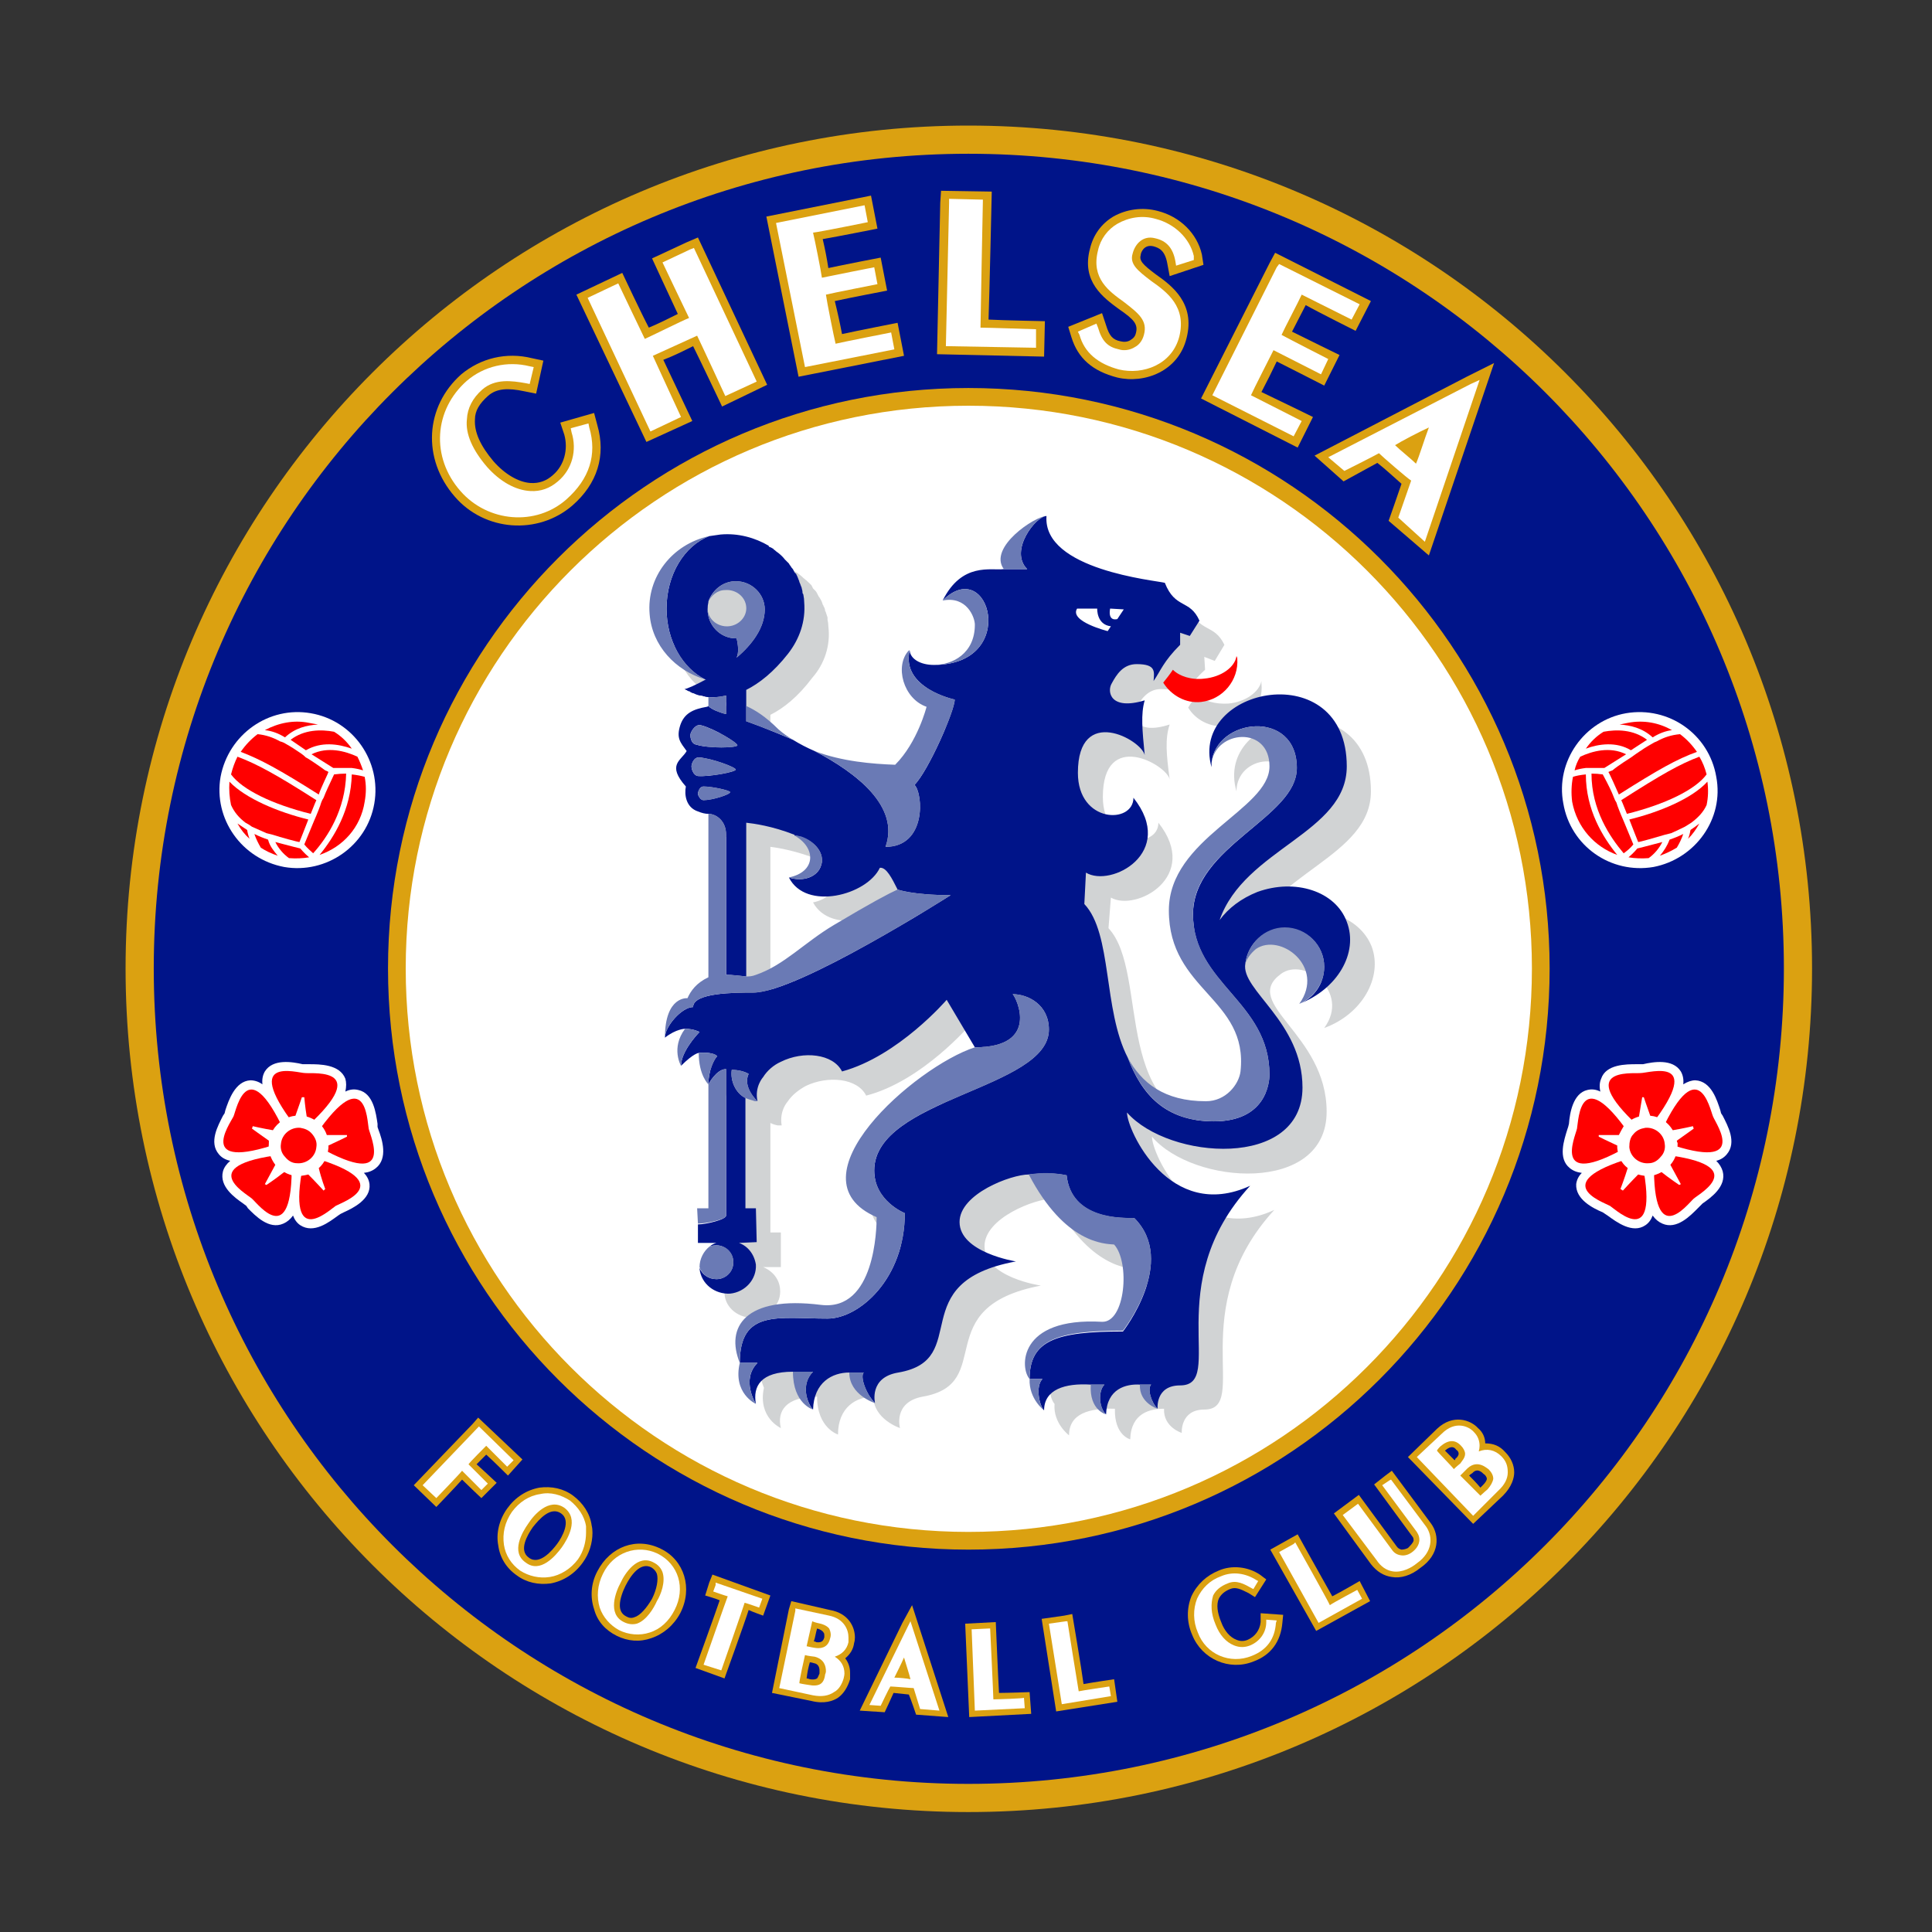 <svg width="200" height="200" viewBox="0 0 200 200" fill="none" xmlns="http://www.w3.org/2000/svg">
<rect x="0" y="0" width="200" height="200" fill="#333333" stroke="none"/>
<g clip-path="url(#clip0_165_48)">
<path d="M187.583 100.25C187.583 148.5 148.5 187.583 100.25 187.583C52.083 187.583 13 148.5 13 100.25C13 52.083 52.083 13 100.25 13C148.5 13 187.583 52.083 187.583 100.25Z" fill="#DBA111"/>
<path d="M184.667 100.25C184.667 146.917 146.917 184.667 100.25 184.667C53.667 184.667 15.917 146.917 15.917 100.25C15.917 53.667 53.667 15.917 100.25 15.917C146.917 15.917 184.667 53.667 184.667 100.25Z" fill="#001489"/>
<path d="M160.417 100.25C160.417 133.5 133.5 160.417 100.25 160.417C67.083 160.417 40.167 133.5 40.167 100.25C40.167 67.083 67.083 40.167 100.25 40.167C133.5 40.167 160.417 67.083 160.417 100.25Z" fill="#DBA111"/>
<path d="M158.583 100.25C158.583 132.5 132.5 158.583 100.25 158.583C68.083 158.583 42 132.5 42 100.25C42 68.083 68.083 42 100.25 42C132.5 42 158.583 68.083 158.583 100.25Z" fill="white"/>
<path d="M50.333 150.583C51 151.167 52.583 152.75 52.583 152.75L54.083 151.083L49.5 146.75L48.917 147.417L42.833 153.75L45.167 156C45.167 156 47.167 153.917 47.833 153.167C48.417 153.75 49.833 155.083 49.833 155.083L51.417 153.5C51.417 153.5 50 152.167 49.333 151.583C49.75 151.167 49.917 151 50.333 150.583Z" fill="#DBA111"/>
<path fill-rule="evenodd" clip-rule="evenodd" d="M61.333 158.667C61.333 159.75 61 160.833 60.333 161.75C59.5 162.917 58.333 163.667 57 163.917C55.75 164.083 54.5 163.833 53.5 163.083C52.417 162.333 51.75 161.25 51.583 160C51.333 158.75 51.667 157.333 52.5 156.167C53.333 155 54.5 154.25 55.833 154C57.083 153.833 58.333 154.083 59.333 154.833C60.333 155.583 61.083 156.667 61.25 157.917C61.306 158.139 61.333 158.389 61.333 158.667ZM57.667 159.833C58.167 159.167 59.167 157.417 58.083 156.667C57 155.917 55.833 157.25 55.167 158.083C54.583 158.917 53.667 160.5 54.75 161.25C55.833 162.083 57.167 160.5 57.667 159.833Z" fill="#DBA111"/>
<path fill-rule="evenodd" clip-rule="evenodd" d="M70.417 167C69.75 168.25 68.667 169.167 67.417 169.583C66.25 170 65 169.917 63.833 169.333C62.667 168.75 61.833 167.833 61.5 166.583C61.083 165.333 61.167 163.917 61.833 162.667C63.167 160.083 65.917 159.083 68.417 160.333C70.833 161.5 71.75 164.417 70.417 167ZM67.5 165.5C68 164.5 68.167 163.5 68 162.917C67.889 162.639 67.695 162.417 67.417 162.25C66.25 161.667 65.25 163.167 64.75 164.167C64.5 164.667 64.167 165.5 64.167 166.167C64.167 166.667 64.333 167.083 64.833 167.333C65.111 167.5 65.389 167.528 65.667 167.417C66.25 167.25 66.917 166.5 67.5 165.5Z" fill="#DBA111"/>
<path d="M73.417 163.833L73 165.167C73 165.167 74.167 165.5 74.5 165.667C74.083 166.917 72 172.667 72 172.667L75 173.75C75 173.75 77.083 168 77.5 166.667C77.833 166.833 79 167.25 79 167.25L79.75 165.167L73.75 163L73.417 163.833Z" fill="#DBA111"/>
<path fill-rule="evenodd" clip-rule="evenodd" d="M88.5 169.5C88.5 169.722 88.472 169.917 88.417 170.083C88.333 170.75 88 171.25 87.5 171.667C87.833 172.111 88 172.611 88 173.167C88 173.389 88 173.611 88 173.833C87.75 174.667 87.333 175.333 86.75 175.75C86.25 176.083 85.333 176.417 84 176.083L79.917 175.25L81.667 166.583L81.917 165.75L85.917 166.667C87.833 167 88.5 168.417 88.5 169.5ZM84.833 172.917C84.833 172.667 84.75 172.25 84.25 172.167C84.25 172.167 84 172.083 83.833 172.083C83.667 172.667 83.583 173.083 83.5 173.75C83.667 173.75 83.833 173.833 83.833 173.833C84.167 173.889 84.417 173.861 84.583 173.75C84.667 173.667 84.75 173.417 84.833 173.25C84.833 173.194 84.833 173.083 84.833 172.917ZM84.25 169.917C84.417 169.917 84.5 170 84.5 170C85.167 170.083 85.25 169.75 85.333 169.5C85.333 169.389 85.333 169.306 85.333 169.25C85.333 169.139 85.306 169.056 85.25 169C85.167 168.833 84.917 168.667 84.583 168.583C84.417 169.167 84.417 169.417 84.25 169.917Z" fill="#DBA111"/>
<path d="M93.417 168L89 177.083L91.583 177.25C91.583 177.25 92.25 175.833 92.5 175.25C93.056 175.306 93.583 175.361 94.083 175.417C94.333 176 94.833 177.5 94.833 177.5L98.167 177.75L94.417 166.167L93.417 168Z" fill="#DBA111"/>
<path d="M103.417 175.25C103.333 173.917 103.083 167.917 103.083 167.917L99.917 168.083L100.333 177.75L106.75 177.417L106.583 175.167C106.583 175.167 104.333 175.25 103.417 175.25Z" fill="#DBA111"/>
<path d="M112.167 174.333C112 173 111 167.083 111 167.083L110.167 167.25L107.833 167.583L109.333 177.167L115.667 176.167L115.333 173.833C115.333 173.833 113.083 174.167 112.167 174.333Z" fill="#DBA111"/>
<path d="M130.5 167.917C130.417 168.75 129.917 169.417 129.167 169.75C128.778 169.917 128.389 169.917 128 169.75C127.333 169.5 126.75 168.833 126.417 167.917C126 166.917 125.917 166.083 126.167 165.5C126.389 165.056 126.778 164.722 127.333 164.5C127.917 164.25 128.417 164.5 129.25 164.917L129.917 165.333L131.083 163.5L130.417 163C129.167 162.167 127.5 162 126.167 162.583C124.917 163.083 123.917 164 123.333 165.25C122.833 166.5 122.833 167.917 123.417 169.25C124.417 171.75 127.25 173 129.75 172C131.583 171.333 132.583 169.917 132.75 168L132.833 167.167L130.5 167V167.917Z" fill="#DBA111"/>
<path d="M137.917 165.25C137.25 164.083 134.333 158.833 134.333 158.833L133.583 159.25L131.5 160.417L136.25 168.833L141.833 165.75L140.75 163.667C140.75 163.667 138.75 164.833 137.917 165.25Z" fill="#DBA111"/>
<path d="M144.083 152.25L143.417 152.75L142.25 153.667L146.167 159C146.333 159.167 146.333 159.333 146.333 159.5C146.25 159.75 146 160 145.75 160.25C145.583 160.333 145.333 160.417 145.083 160.417C144.861 160.361 144.694 160.25 144.583 160.083L140.667 154.75L138.083 156.667L141.917 161.917C142.528 162.694 143.25 163.139 144.083 163.25C145 163.417 146.083 163.083 147 162.333C149.083 160.917 149 158.917 148.167 157.75L144.083 152.25Z" fill="#DBA111"/>
<path fill-rule="evenodd" clip-rule="evenodd" d="M156.75 152.417C156.75 153 156.5 153.917 155.583 154.833L152.5 157.75L145.75 150.833L148.75 147.917C150.417 146.333 152.25 147 153 147.833C153.5 148.25 153.75 148.833 153.75 149.417C154.583 149.417 155.25 149.667 155.833 150.333C156.417 150.917 156.75 151.667 156.75 152.417ZM149.583 150.167C150 150.583 150.167 150.75 150.583 151.167C150.667 151.083 150.667 151 150.667 151C150.917 150.833 151 150.583 151 150.5C151 150.333 150.917 150.167 150.75 150.083C150.583 149.833 150.25 149.583 149.583 150.167ZM152.083 152.75C152.5 153.167 152.833 153.5 153.25 154C153.417 153.833 153.5 153.75 153.5 153.75C153.75 153.5 153.917 153.25 153.917 153.083C153.917 152.917 153.75 152.667 153.583 152.583C153.417 152.417 152.917 151.917 152.417 152.5C152.417 152.5 152.25 152.583 152.083 152.75Z" fill="#DBA111"/>
<path d="M50.333 149.667C50.583 149.917 52.5 151.833 52.5 151.833L53.167 151.167L49.583 147.667L49.417 147.833L43.75 153.75L45.167 155.083C45.167 155.083 47.583 152.583 47.833 152.25C48.083 152.5 49.833 154.25 49.833 154.25L50.5 153.583C50.5 153.583 48.75 151.833 48.5 151.583C48.667 151.333 50.083 149.917 50.333 149.667Z" fill="white"/>
<path fill-rule="evenodd" clip-rule="evenodd" d="M60.667 158C60.667 158.222 60.667 158.444 60.667 158.667C60.667 159.583 60.417 160.583 59.833 161.417C59.083 162.417 58 163.083 56.917 163.25C55.833 163.417 54.75 163.167 53.833 162.583C52.917 161.917 52.333 161 52.167 159.917C52 158.75 52.25 157.583 53 156.5C53.75 155.5 54.75 154.833 55.917 154.667C57 154.417 58.083 154.75 59 155.333C59.833 156 60.5 156.917 60.667 158ZM58.417 156.083C56.833 155 55.25 156.833 54.667 157.75C54.083 158.583 52.833 160.667 54.417 161.75C55.917 162.917 57.5 161.083 58.167 160.167C58.75 159.333 60 157.25 58.417 156.083Z" fill="white"/>
<path fill-rule="evenodd" clip-rule="evenodd" d="M69.833 166.667C69.25 167.833 68.333 168.667 67.25 169C66.25 169.333 65.083 169.25 64.083 168.75C63.167 168.25 62.417 167.417 62.083 166.417C61.75 165.333 61.833 164.083 62.417 162.917C63.5 160.667 66 159.833 68.083 160.833C70.25 161.917 71 164.417 69.833 166.667ZM65.917 168.083C66.917 167.75 67.667 166.5 68 165.75C68.417 165.083 68.917 163.75 68.583 162.75C68.417 162.306 68.111 161.972 67.667 161.75C66 160.833 64.667 162.917 64.25 163.833C63.75 164.75 62.833 167.083 64.583 167.917C65.028 168.139 65.472 168.194 65.917 168.083Z" fill="white"/>
<path d="M74.083 164.083L73.833 164.75C73.833 164.75 75 165.167 75.333 165.25C75.167 165.667 72.833 172.333 72.833 172.333L74.667 172.917C74.667 172.917 77 166.25 77.083 165.917C77.417 166 78.583 166.417 78.583 166.417L78.917 165.5L74.083 163.833V164.083Z" fill="white"/>
<path fill-rule="evenodd" clip-rule="evenodd" d="M87.833 169.5C87.833 169.667 87.833 169.833 87.833 170C87.667 170.75 87.167 171.25 86.417 171.5C87.083 171.917 87.417 172.5 87.417 173.25C87.417 173.361 87.389 173.528 87.333 173.75C87.167 174.333 86.833 174.917 86.333 175.167C85.778 175.556 85.055 175.667 84.167 175.5L80.667 174.75L82.333 166.75V166.5L85.833 167.25C87.417 167.583 87.833 168.75 87.833 169.5ZM84.083 167.833C84 168.167 83.583 170.083 83.5 170.417C83.833 170.5 84.333 170.583 84.333 170.583C84.833 170.667 85.667 170.667 85.917 169.667C85.972 169.5 86 169.361 86 169.25C86 169.028 85.944 168.806 85.833 168.583C85.611 168.306 85.194 168.111 84.583 168C84.583 168 84.25 167.917 84.083 167.833ZM83.333 171.333C83.25 171.667 82.75 173.917 82.75 174.25C83.083 174.333 83.667 174.417 83.667 174.417C84.222 174.528 84.639 174.5 84.917 174.333C85.194 174.167 85.361 173.833 85.417 173.333C85.417 173.333 85.5 173.167 85.5 173C85.5 172.5 85.333 171.75 84.333 171.5C84.333 171.5 83.583 171.417 83.333 171.333Z" fill="white"/>
<path fill-rule="evenodd" clip-rule="evenodd" d="M94.25 167.833L97.25 177.083L95.25 176.917C95.25 176.917 94.667 175 94.583 174.75C94.333 174.75 92.417 174.583 92.167 174.583C92 174.833 91.167 176.583 91.167 176.583L90 176.5L94 168.333L94.25 167.833ZM92.583 173.667C93 173.667 93.917 173.75 94.25 173.833C94.167 173.417 93.75 172.167 93.583 171.583C93.333 172.167 92.75 173.333 92.583 173.667Z" fill="white"/>
<path d="M102.833 175.917C102.833 175.5 102.5 168.583 102.5 168.583H102.333L100.583 168.667L100.917 177.083L106.083 176.833L106 175.75C106 175.833 103.167 175.917 102.833 175.917Z" fill="white"/>
<path d="M111.667 175.083C111.583 174.667 110.5 167.833 110.5 167.833H110.333L108.583 168.083L109.917 176.417L115 175.583L114.833 174.583C114.833 174.583 112 175 111.667 175.083Z" fill="white"/>
<path d="M131.083 167.917C131.083 169 130.417 169.917 129.417 170.333C128.861 170.556 128.306 170.556 127.75 170.333C126.917 170 126.25 169.25 125.833 168.167C125.333 167 125.333 166 125.583 165.167C125.861 164.611 126.361 164.194 127.083 163.917C128 163.5 128.833 164 129.583 164.417L129.75 164.5L130.25 163.667L130.083 163.583C128.917 162.833 127.583 162.667 126.417 163.167C125.25 163.583 124.417 164.417 123.917 165.5C123.5 166.583 123.5 167.833 124 169C124.833 171.25 127.333 172.333 129.583 171.417C131.139 170.806 131.972 169.667 132.083 168L132.167 167.75L131.083 167.667V167.917Z" fill="white"/>
<path d="M137.667 166.167C137.5 165.75 134.083 159.667 134.083 159.667L133.917 159.833L132.417 160.667L136.5 168L141 165.5L140.5 164.583C140.5 164.583 138 165.917 137.667 166.167Z" fill="white"/>
<path d="M144 153.167L143.833 153.25L143.083 153.75L146.667 158.583C146.889 158.917 146.972 159.25 146.917 159.583C146.833 160.167 146.333 160.583 146.083 160.75C145.833 160.917 145.417 161.083 145 161C144.611 160.944 144.306 160.75 144.083 160.417L140.583 155.667L139 156.833L142.5 161.5C142.944 162.167 143.5 162.556 144.167 162.667C145.167 162.833 146.167 162.25 146.667 161.833C148.333 160.667 148.333 159.083 147.667 158.083L144 153.167Z" fill="white"/>
<path fill-rule="evenodd" clip-rule="evenodd" d="M156.083 152.417C156.083 153.083 155.75 153.722 155.083 154.333L152.5 156.917L146.667 150.833L149.25 148.417C150.667 147 152.083 147.667 152.583 148.25C153 148.667 153.167 149.167 153.167 149.667C153.167 149.833 153.139 150.028 153.083 150.25C153.917 149.917 154.75 150.083 155.417 150.75C155.917 151.25 156.083 151.75 156.083 152.417ZM151.25 149.667C150.639 149 149.917 149.028 149.083 149.75C149.083 149.75 148.833 150 148.75 150.167C148.917 150.417 150.333 151.833 150.5 152.083C150.75 151.833 151.167 151.5 151.167 151.5C151.333 151.25 151.667 150.917 151.667 150.5C151.667 150.25 151.5 149.917 151.25 149.667ZM154 154.167C154.333 153.778 154.528 153.417 154.583 153.083C154.583 152.75 154.417 152.417 154.083 152.083C154 152.083 153 151 151.917 152C151.917 152 151.417 152.5 151.167 152.75C151.417 153 153 154.583 153.25 154.833C153.417 154.667 154 154.167 154 154.167Z" fill="white"/>
<path d="M61.5 42.75L58 43.75L58.417 45C58.833 46.5 58.417 48.167 57.25 49.167C56.583 49.778 55.806 50.056 54.917 50C53.667 49.917 52.25 49.083 51.083 47.75C49.75 46.167 49.083 44.75 49.167 43.417C49.167 42.5 49.667 41.75 50.5 41C51.417 40.167 52.667 40.167 54.25 40.5L55.5 40.75L56.25 37.333L55.083 37.083C52.417 36.417 49.75 37.083 47.75 38.75C44 42.083 43.667 47.5 47.083 51.417C50.167 55 55.667 55.417 59.25 52.333C61.833 50.083 62.75 47.167 61.833 44L61.5 42.75Z" fill="#DBA111"/>
<path d="M71.083 25.083L67.5 26.75C67.5 26.75 69.5 31.083 70.167 32.5C69.167 33 68.167 33.5 67.167 33.917C66.417 32.5 64.417 28.25 64.417 28.25L59.667 30.5L66.917 45.75L71.667 43.583C71.667 43.583 69.417 38.833 68.667 37.25C69.75 36.833 70.75 36.333 71.75 35.833C72.5 37.333 74.75 42.083 74.75 42.083L79.417 39.833L72.25 24.583L71.083 25.083Z" fill="#DBA111"/>
<path d="M87.167 34.583C86.944 33.417 86.694 32.278 86.417 31.167C87.917 30.833 91.833 30.083 91.833 30.083L91.167 26.667C91.167 26.667 87.25 27.417 85.75 27.75C85.583 26.667 85.417 25.833 85.167 24.75C86.667 24.5 90.833 23.667 90.833 23.667L90.167 20.25L88.917 20.5L79.333 22.417L82.667 39L93.583 36.833L92.917 33.417C92.917 33.417 88.667 34.25 87.167 34.583Z" fill="#DBA111"/>
<path d="M102.667 19.833L97.417 19.75L97.333 21L97 36.667L108.083 36.917L108.167 33.25C108.167 33.25 103.917 33.167 102.333 33.083C102.417 31 102.667 19.833 102.667 19.833Z" fill="#DBA111"/>
<path d="M119.667 28.417C118.333 27.417 117.917 27 118.083 26.417C118.083 26.167 118.417 25.25 119.417 25.5C120 25.667 120.583 25.917 120.833 27.25L121.083 28.583L124.583 27.417L124.417 26.333C123.917 24.167 122.167 22.417 119.833 21.833C118.25 21.417 116.583 21.667 115.25 22.417C114 23.167 113.167 24.333 112.833 25.75C111.917 29.167 114.25 30.833 115.833 32C117.417 33.083 117.833 33.583 117.583 34.5C117.528 34.778 117.361 35 117.083 35.167C116.75 35.417 116.333 35.417 116 35.333C115.167 35.167 114.833 34.75 114.5 33.667L114.083 32.417L110.583 33.833L110.917 34.917C111.583 37.083 113.083 38.417 115.667 39.083C118.5 39.75 122 38.417 122.833 35C123.75 31.417 121.333 29.583 119.667 28.417Z" fill="#DBA111"/>
<path d="M132.167 37.417C133.5 38.083 137.083 39.917 137.083 39.917L138.667 36.75C138.667 36.75 135.083 35 133.75 34.333C134.25 33.333 134.667 32.583 135.167 31.583C136.5 32.333 140.333 34.25 140.333 34.25L141.917 31.167L132 26.167L131.417 27.25L124.333 41.25L134.333 46.333L135.917 43.167C135.917 43.167 132 41.25 130.583 40.583C131.139 39.528 131.667 38.472 132.167 37.417Z" fill="#DBA111"/>
<path d="M151.833 39L136.083 47.167L139.083 49.833C139.083 49.833 141.667 48.417 142.583 47.917C143.333 48.5 144.333 49.417 145.083 50.083C144.75 51.083 143.75 53.917 143.75 53.917L147.917 57.5L154.667 37.583L151.833 39Z" fill="#DBA111"/>
<path d="M60.917 43.833L59.083 44.333L59.167 44.75C59.75 46.583 59.25 48.583 57.75 49.833C56.917 50.556 55.972 50.889 54.917 50.833C53.333 50.75 51.75 49.833 50.417 48.333C48.917 46.583 48.167 44.917 48.333 43.417C48.389 42.25 48.917 41.222 49.917 40.333C51.25 39.167 53 39.417 54.417 39.667L54.833 39.75L55.25 38L54.833 37.917C52.5 37.333 50.083 37.917 48.333 39.417C44.917 42.417 44.583 47.333 47.667 50.833C50.5 54.083 55.5 54.5 58.667 51.667C61 49.583 61.833 47.083 61 44.25L60.917 43.833Z" fill="white"/>
<path d="M71.417 25.833L68.583 27.167C68.583 27.167 71 32.25 71.333 32.917C70.667 33.167 67.333 34.833 66.75 35.083C66.417 34.417 64 29.333 64 29.333L60.833 30.833L67.333 44.667L70.5 43.167C70.5 43.167 67.917 37.583 67.583 36.833C68.167 36.583 71.583 35 72.167 34.75C72.5 35.417 75.083 41 75.083 41L78.333 39.5L71.833 25.667L71.417 25.833Z" fill="white"/>
<path d="M86.5 35.583C86.333 34.917 85.583 31.167 85.5 30.5C86.167 30.333 90.833 29.417 90.833 29.417L90.5 27.667C90.5 27.667 85.833 28.583 85.083 28.75C85 28.083 84.333 24.75 84.167 24.083C84.917 24 89.833 23 89.833 23L89.5 21.25L80.333 23.083L83.333 38L92.583 36.167L92.25 34.417C92.25 34.417 87.167 35.417 86.5 35.583Z" fill="white"/>
<path d="M101.75 20.667L98.25 20.583V21L97.917 35.833L107.25 36V34.083C107.25 34.083 102.25 33.917 101.5 33.917C101.5 33.167 101.75 20.667 101.75 20.667Z" fill="white"/>
<path d="M119.583 24.667C120.75 24.917 121.417 25.667 121.667 27L121.75 27.5L123.583 26.917V26.5C123.167 24.667 121.583 23.167 119.667 22.667C118.25 22.25 116.833 22.5 115.667 23.167C114.667 23.75 113.917 24.75 113.667 25.917C112.917 28.833 114.833 30.167 116.333 31.25C117.833 32.417 118.833 33.167 118.417 34.667C118.25 35.333 117.833 35.75 117.5 35.917C117 36.25 116.333 36.333 115.833 36.167C114.667 35.917 114.083 35.333 113.667 33.917L113.5 33.5L111.583 34.333L111.75 34.667C112.25 36.5 113.667 37.667 115.833 38.25C118.333 38.833 121.333 37.75 122.083 34.833C122.833 31.75 120.833 30.25 119.167 29.083C117.75 28 116.917 27.333 117.25 26.25C117.5 25.25 118.333 24.333 119.583 24.667Z" fill="white"/>
<path d="M134.75 30.5C135.417 30.833 139.917 33.083 139.917 33.083L140.75 31.5L132.417 27.333L132.167 27.667L125.5 40.917L133.917 45.167L134.75 43.583C134.75 43.583 130.167 41.25 129.5 40.917C129.75 40.333 131.5 36.917 131.833 36.25C132.5 36.583 136.75 38.75 136.75 38.75L137.5 37.167C137.5 37.167 133.25 35 132.667 34.667C132.917 34.083 134.5 31.083 134.75 30.5Z" fill="white"/>
<path fill-rule="evenodd" clip-rule="evenodd" d="M153.167 39.333L147.5 56.083L144.75 53.583C144.75 53.583 145.917 50.25 146.083 49.75C145.667 49.5 143.083 47.25 142.75 46.917C142.333 47.167 139.167 48.75 139.167 48.75L137.5 47.333L152.25 39.75L153.167 39.333ZM146.583 48C146.917 47.25 147.5 45.333 147.917 44.25C146.833 44.75 145.083 45.667 144.417 46.083C144.917 46.583 146.083 47.5 146.583 48Z" fill="white"/>
<path fill-rule="evenodd" clip-rule="evenodd" d="M137.083 106.417C139.833 102.667 135 99 132.583 100.833C128.417 103.917 137.333 107 137.333 115.083C137.333 123.667 123.5 122.667 119.25 117.667C119.25 119.5 123.667 129.083 131.917 125.25C122.5 135.5 129.5 145.917 124.667 145.917C122.167 145.917 122.333 148.333 122.333 148.333C122.333 148.333 120.417 147.75 120.5 145.833C119.083 145.833 117.083 146.25 117 149C117 149 115.333 148.583 115.417 145.833C112.75 145.75 110.667 146.333 110.667 148.583C110.667 148.583 109 147.333 109.167 145.333C108.167 144.167 107.833 138.917 116.583 139.333C119 139.5 119.583 133.25 117.917 131.417C116.833 131.333 112.75 131.25 109 124.083C107.167 124.083 101.917 126.083 101.917 129C101.917 132.25 107.75 133.083 107.75 133.083C96 135.333 103.25 143.25 95.5 144.583C92.417 145.167 93.167 147.833 93.167 147.833C93.167 147.833 90.417 146.917 90.417 144.583C88.667 144.583 86.75 145.667 86.75 148.5C86.75 148.5 84.583 147.833 84.583 144.583C81.333 144.583 80.417 146.083 80.833 147.833C80.833 147.833 78.417 146.75 79.083 143.667C77.583 139.917 79.583 136.667 87.583 137.583C93.083 138.333 93.25 129.667 93.25 128.5C84 124.5 97.333 112.917 103.417 110.917L100.5 106C100.5 106 95.5 111.917 89.667 113.417C88.75 111.583 85.667 111.333 83.417 112.417C82.667 112.833 82 113.333 81.5 114.083C81.5 114.083 80.667 115 80.917 116.5C80.861 116.5 80.806 116.5 80.75 116.5C80.639 116.5 80.556 116.5 80.5 116.5C80.222 116.444 79.972 116.361 79.75 116.25V127.583H80.833V131.167H79C80 131.583 80.667 132.417 80.75 133.417C80.917 135 79.667 136.25 78.083 136.417C76.5 136.5 75.083 135.417 75 133.917C74.917 132.667 75.583 131.583 76.75 131.167H74.75V127.583H75.833V114.75C75.833 114.75 74.917 113.833 74.917 111.5C74.917 111.5 75.167 109.583 73.833 110.917C73.833 110.917 71.917 111 73.417 109.083C73.417 109.083 73.917 107.167 72.75 108.083C72.667 103.667 73.667 105.917 73.667 105.917C74 105.167 74.667 104.333 75.833 103.667V86.833C75.5 86.75 75.167 86.667 74.75 86.5C73.5 86.167 73.333 84.75 73.5 83.917C71.583 81.667 73 81.333 73.583 80.25C72.917 79.417 72.5 78.917 72.917 77.667C73.333 76.333 74.25 75.917 75.75 75.667C75.75 75.667 75.778 75.667 75.833 75.667V74.667C75.722 74.667 75.583 74.667 75.417 74.667C75.417 74.611 75.389 74.583 75.333 74.583C75.222 74.583 75.111 74.555 75 74.5C75 74.5 74.972 74.5 74.917 74.5C74.695 74.444 74.5 74.361 74.333 74.25C74.278 74.25 74.25 74.25 74.25 74.25C74.139 74.25 74.056 74.222 74 74.167C74 74.167 73.972 74.167 73.917 74.167C73.861 74.111 73.806 74.055 73.75 74C73.75 74 73.722 74 73.667 74C73.611 74 73.583 73.972 73.583 73.917C73.528 73.917 73.5 73.917 73.5 73.917C73.445 73.861 73.389 73.833 73.333 73.833C73.583 73.833 74.5 73.5 75.583 72.833C72.5 72 70.083 69.417 69.75 66.083C69.417 61.917 72.667 58.25 77.083 57.833C78.917 57.75 80.667 58.167 82.167 59.083C82.333 59.194 82.472 59.278 82.583 59.333C82.639 59.389 82.667 59.417 82.667 59.417C82.833 59.528 82.972 59.639 83.083 59.75C83.083 59.75 83.111 59.778 83.167 59.833C83.389 60 83.611 60.194 83.833 60.417C83.889 60.472 83.944 60.528 84 60.583C84.056 60.694 84.111 60.806 84.167 60.917C84.222 60.972 84.306 61.056 84.417 61.167C84.472 61.222 84.528 61.306 84.583 61.417C84.639 61.528 84.694 61.639 84.75 61.75C84.806 61.806 84.861 61.889 84.917 62C85.028 62.167 85.111 62.361 85.167 62.583C85.222 62.639 85.25 62.694 85.25 62.75C85.361 62.917 85.417 63.083 85.417 63.25C85.472 63.306 85.5 63.361 85.5 63.417C85.556 63.583 85.611 63.75 85.667 63.917C85.667 63.972 85.667 64.055 85.667 64.167C85.722 64.389 85.75 64.611 85.75 64.833C86 66.833 85.333 68.75 84.083 70.167C82.583 72.167 81.083 73.333 79.75 74V75.667C80.667 76 81.75 76.75 83.083 78C86.25 81 91.75 81.583 95.167 81.75C97.5 79.417 98.417 75.667 98.417 75.667C96 74.833 95.083 71.417 96.667 69.833C96.667 72.167 103.417 72.25 103.417 67.167C103.417 66.417 104.667 63.667 102.25 64.083C104.167 60.167 105.167 61.583 106.417 61.417C104.75 59.167 107.5 58.583 108.583 58.583C108.25 64.167 122.25 62.583 123.083 62.833C124.167 65.583 125.667 64.5 126.75 66.75L125.75 68.417L124.667 68L124.75 69.333C123.833 70.167 123.333 70.833 123 71.417C122.583 72 122.75 71.25 122.333 71.833C122.417 71.167 122.083 71.917 121.667 71.583C121.417 71.417 120.917 71.333 120.167 71.333C118.833 71.333 118.083 72.417 117.583 73.333C117.167 74.083 117.5 76.167 121.083 75C120.583 76.5 120.75 78.167 121.083 80.667C120.75 79.167 114.167 75.417 114.167 82.5C114.167 87.75 119.917 87.917 119.917 85.167C124.333 90.75 117.583 94.417 115 92.917L114.75 96.083C119.167 100.833 114.667 116.5 127.417 116.5C129.417 116.5 130.833 114.833 131 113.5C131.833 105.917 123.5 105.167 123.5 96.833C123.5 89.333 133.917 86.333 133.917 81.917C133.917 77.417 128 78.167 128 81.917C125.583 73.583 141.917 70.417 141.917 81.917C141.917 88.75 131.417 90.333 128.833 97.75C129.75 96.5 131.083 95.5 132.667 94.917C136.583 93.417 140.75 94.833 142 98C143.167 101.167 141 105 137.083 106.417ZM95.417 94.583C94.917 93.5 94.25 92.25 93.583 92.333C92.25 95.167 86 96.833 84.167 93.417C87 92.833 87 90.25 84.75 89C82.5 88.083 80.5 87.75 79.75 87.667V103.583C80.083 103.667 80.417 103.583 80.833 103.417C83.667 102.417 85.75 100.083 88.917 98.25C92.75 96 94.583 95.083 95.417 94.583ZM127.167 72.833C128.917 72.667 130.333 71.667 130.583 70.5C130.583 70.555 130.583 70.639 130.583 70.75C130.833 73 129.167 75 126.917 75.167C125.25 75.333 123.75 74.5 123 73.25C123.25 72.833 123.583 72.333 123.917 71.917C124.667 72.583 125.833 72.917 127.167 72.833Z" fill="#D1D3D4"/>
<path fill-rule="evenodd" clip-rule="evenodd" d="M72.25 126.75C73.083 126.75 75.167 126.25 75.167 125.833V110.667C74.167 110.667 73.333 112.25 73.333 112.25C73.333 110.833 73.917 109.667 74.25 109.333C73.75 108.833 72.333 109 72.333 109C72.333 109 71.833 109 70.5 110.333C70.5 108.917 72.083 107.167 72.417 106.833C72.417 106.833 71.833 106.5 70.917 106.5C70.917 106.5 70 106.5 68.833 107.417C68.833 106.25 70.583 104.25 71.75 104.25C71.75 102.75 76.083 102.75 78 102.75C82.583 102.75 98.417 92.667 98.417 92.667C94.5 92.667 92.917 92.083 92.917 92.083C92.333 90.917 91.75 89.75 91.083 89.833C89.75 92.667 83.417 94.333 81.667 90.833C83.167 91.333 84.667 90.75 85 89.583C85.417 88.417 84.417 87.083 82.917 86.667C82.695 86.555 82.472 86.5 82.25 86.5C82.25 86.5 82.25 86.472 82.25 86.417C79.917 85.5 78 85.25 77.25 85.167V101.083C76.583 101 75.833 100.917 75.167 100.917V86.417C75.167 84.917 74.083 84.25 73.333 84.25C73 84.25 72.667 84.167 72.25 84C71 83.583 70.833 82.25 71 81.417C69 79.167 70.5 78.75 71.083 77.75C70.417 76.833 70 76.417 70.417 75.083C70.833 73.833 71.75 73.417 73.167 73.167C73.222 73.167 73.278 73.139 73.333 73.083C73.667 73.5 75 73.917 75.167 73.917V72C75.167 72 74.167 72.25 73.333 72.167C73.167 72.167 73.028 72.139 72.917 72.083C72.861 72.083 72.833 72.083 72.833 72.083C72.722 72.028 72.611 72 72.5 72C72.445 72 72.417 72 72.417 72C72.195 71.944 71.972 71.861 71.75 71.75C71.75 71.75 71.722 71.75 71.667 71.75C71.611 71.694 71.556 71.667 71.5 71.667C71.445 71.611 71.417 71.583 71.417 71.583C71.361 71.583 71.278 71.555 71.167 71.5C71.111 71.444 71.056 71.417 71 71.417C70.945 71.361 70.889 71.333 70.833 71.333C71.083 71.333 72 70.917 73.083 70.333C73.028 70.333 73 70.333 73 70.333C70.667 69.167 69 66.333 69 63C69 59.5 70.833 56.5 73.417 55.5C73.806 55.444 74.195 55.389 74.583 55.333C76.417 55.167 78.167 55.667 79.583 56.5C79.583 56.5 79.583 56.528 79.583 56.583C79.75 56.639 79.917 56.722 80.083 56.833C80.083 56.889 80.111 56.917 80.167 56.917C80.278 57.028 80.417 57.139 80.583 57.25C80.861 57.472 81.083 57.694 81.25 57.917C81.306 57.972 81.361 58.028 81.417 58.083C81.528 58.194 81.611 58.278 81.667 58.333C81.722 58.444 81.778 58.528 81.833 58.583C81.889 58.694 81.972 58.806 82.083 58.917C82.139 59.028 82.195 59.139 82.25 59.25C82.306 59.306 82.361 59.361 82.417 59.417C82.528 59.639 82.611 59.833 82.667 60C82.722 60.111 82.75 60.194 82.75 60.25C82.806 60.361 82.861 60.5 82.917 60.667C82.972 60.778 83 60.861 83 60.917C83.056 61.083 83.083 61.25 83.083 61.417C83.139 61.472 83.167 61.528 83.167 61.583C83.222 61.861 83.25 62.111 83.25 62.333C83.417 64.333 82.75 66.167 81.583 67.667C80.083 69.583 78.583 70.75 77.25 71.417V74.667C77.25 74.667 79.417 75.417 82.083 76.583C82.806 77.028 83.556 77.417 84.333 77.75C88.667 80 93.167 83.5 91.667 87.667C95.917 87.667 95.583 82.167 94.667 81.25C96.083 79.833 98.833 73.583 98.833 72.417C98.833 72.417 93.25 71.25 94.167 67.333C94.25 68.25 95.333 68.833 96.667 68.833C105.583 68.833 102.417 57.333 97.583 62.167C99.583 58.167 102.583 59.083 103.917 58.917C104.833 58.917 106.333 58.917 106.333 58.917C104.417 57 107.25 53.417 108.333 53.417C107.917 59 119.667 60.083 120.583 60.333C121.667 63.083 123.167 62 124.167 64.25L123.167 65.833L122.167 65.5V66.75C120.417 68.5 120.167 69.417 119.417 70.5C119.5 69.5 119.667 68.75 117.667 68.75C116.25 68.75 115.583 69.833 115.083 70.75C114.583 71.583 114.917 73.583 118.5 72.5C118.083 73.917 118.25 75.583 118.5 78.167C118.167 76.583 111.583 72.917 111.583 80C111.583 85.25 117.333 85.333 117.333 82.583C121.833 88.25 115 91.917 112.417 90.333L112.25 93.583C115.167 96.667 114.167 104.5 116.75 109.5C118.167 113.25 120.583 116.083 125.667 116.083C131 116.083 131.417 112.167 131.417 111.25C131.417 103.667 123.5 101.833 123.5 94.667C123.5 87.583 134.25 84.667 134.25 79.5C134.25 73.333 125.833 74.333 125.417 79C125.417 79.111 125.417 79.25 125.417 79.417C123.083 71.083 139.417 67.833 139.417 79.333C139.417 86.25 128.833 87.833 126.25 95.25C127.167 94 128.5 93 130.167 92.333C134.083 90.917 138.25 92.25 139.417 95.417C140.667 98.667 138.417 102.417 134.5 103.917C136 103.333 137.083 101.833 137.083 100.083C137.083 97.833 135.25 96.083 133 96.083C130.917 96.083 129.167 97.667 128.917 99.75C128.417 102.5 134.833 105.75 134.833 112.583C134.833 121.083 121 120.083 116.667 115.167C116.667 117 121.083 126.583 129.417 122.75C120 133 127 143.417 122.167 143.417C119.583 143.417 119.833 145.833 119.833 145.833C119.167 145.167 118.75 143.75 119.167 143.333H118C116.583 143.25 114.583 143.75 114.5 146.417C113.75 145.75 113.667 144 114.333 143.333H112.917C110.25 143.167 108.083 143.833 108.083 146C107.583 145.5 107.167 143.5 107.917 142.75H106.583C106.583 138.75 109.333 137.833 116.25 137.833C116.25 137.833 121.917 130.583 117.417 126.083C116.25 126.083 110.917 126.333 110.417 121.667C109.25 121.417 107.917 121.417 106.5 121.583C104.667 121.583 99.333 123.583 99.333 126.5C99.333 129.667 105.167 130.583 105.167 130.583C93.417 132.75 100.75 140.75 93 142.083C89.917 142.583 90.583 145.25 90.583 145.25C89.667 144.333 89 142.5 89.417 142.083C89.417 142.083 88.583 142.083 87.917 142.083C86.167 142.083 84.25 143.083 84.167 145.917C83.583 145.333 82.833 143.333 84.167 142H82.083C78.75 142 77.917 143.5 78.25 145.333C78.25 145.333 76.667 142.833 78.417 141.083H76.583C76.583 135.5 80.583 136.5 85.667 136.5C88.917 136.5 93.667 132.417 93.667 125.583C93.667 125.583 90.5 124.333 90.5 121.167C90.5 113.667 108.583 112.75 108.583 106.583C108.583 104 106.417 102.917 104.833 102.917C105.25 103.333 107.667 108.417 100.917 108.417L98 103.5C98 103.5 93 109.333 87.167 110.917C86.25 109.083 83.167 108.75 80.833 109.917C80.083 110.25 79.417 110.833 79 111.5C79 111.5 78.083 112.5 78.417 114C78.417 114 76.833 112.583 77.5 111.167C77.083 110.917 76.417 110.75 75.75 110.75C75.583 111.917 76.167 113.167 77.167 113.667V125.083H78.25L78.333 128.583L76.5 128.667C77.417 129 78.083 129.833 78.25 130.917C78.333 132.417 77.167 133.75 75.583 133.917C74 134 72.583 132.917 72.417 131.333V131.25C72.667 131.917 73.333 132.417 74.167 132.417C75.083 132.417 75.917 131.667 75.917 130.667C75.917 129.667 75.083 128.917 74.167 128.917C73.945 128.917 73.722 128.944 73.5 129C73.722 128.833 73.945 128.722 74.167 128.667H72.25M79.167 63.083C79.167 61.5 77.833 60.167 76.167 60.167C74.833 60.167 73.75 61.083 73.333 62.25C73.333 62.306 73.333 62.333 73.333 62.333C73.278 62.556 73.25 62.806 73.25 63.083C73.25 64.75 74.583 66.083 76.167 66.083C76.222 66.083 76.25 66.083 76.25 66.083C76.417 66.75 76.5 67.583 76.25 68.083C77.833 66.75 79.167 65 79.167 63.083ZM75.583 82C75.583 81.833 73.75 81.417 72.833 81.417C72.417 81.417 72.25 82 72.25 82.167C72.25 82.333 72.5 82.833 72.833 82.833C73.75 82.833 75.583 82.25 75.583 82ZM76.167 79.667C76.167 79.417 73.667 78.5 72.417 78.417C71.833 78.333 71.583 79.083 71.583 79.333C71.583 79.583 71.75 80.25 72.25 80.333C73.5 80.417 76.167 79.917 76.167 79.667ZM76.333 77.167C76.417 76.917 73.917 75.417 72.583 75.083C72 74.917 71.583 75.667 71.5 75.917C71.417 76.167 71.5 77 72.083 77.083C73.417 77.5 76.25 77.417 76.333 77.167ZM73.417 62.25C73.361 62.306 73.333 62.333 73.333 62.333C73.389 62.278 73.417 62.25 73.417 62.25Z" fill="#001489"/>
<path d="M120.417 70.667C121.25 72 122.75 72.833 124.333 72.667C126.583 72.417 128.25 70.417 128.083 68.167C128.083 68.111 128.056 68.028 128 67.917C127.833 69.083 126.417 70.083 124.667 70.25C123.333 70.417 122.083 70 121.417 69.333C121.083 69.833 120.75 70.25 120.417 70.667Z" fill="#FF0000"/>
<path d="M114.917 63L116.333 63.083L115.667 64.083C115.667 64.083 114.667 64.417 114.917 63ZM111.5 63H113.583C113.583 63 113.5 64.667 115 64.833L114.667 65.333C114.667 65.333 110.667 64.333 111.5 63Z" fill="white"/>
<path fill-rule="evenodd" clip-rule="evenodd" d="M72.083 77.083C71.5 77 71.417 76.167 71.5 75.917C71.583 75.667 72 74.917 72.583 75.083C73.917 75.417 76.417 76.917 76.333 77.167C76.25 77.417 73.417 77.5 72.083 77.083ZM72.25 80.333C71.75 80.25 71.583 79.583 71.583 79.333C71.583 79.083 71.833 78.333 72.417 78.417C73.667 78.5 76.167 79.417 76.167 79.667C76.083 79.917 73.5 80.417 72.25 80.333ZM75.167 72V73.917C75 73.917 73.667 73.5 73.333 73.083V72.167C74.167 72.25 75.167 72 75.167 72ZM75.583 82C75.583 82.25 73.75 82.833 72.833 82.833C72.5 82.833 72.25 82.333 72.25 82.167C72.25 82 72.417 81.417 72.833 81.417C73.75 81.417 75.583 81.833 75.583 82ZM72.417 106.833C72.083 107.167 70.5 108.917 70.5 110.333C70.5 110.333 69.417 108.5 70.917 106.5C71.833 106.5 72.417 106.833 72.417 106.833ZM93.667 125.583C93.667 132.417 88.917 136.5 85.667 136.5C80.583 136.5 76.583 135.5 76.583 141.083C75.083 137.417 77.083 134.083 85 135.083C90.583 135.75 90.75 127.167 90.75 126C81.5 122 94.75 110.417 100.917 108.417C107.667 108.417 105.25 103.333 104.833 102.917C106.417 102.917 108.583 104 108.583 106.583C108.583 112.75 90.5 113.667 90.5 121.167C90.5 124.333 93.667 125.583 93.667 125.583ZM67.25 63.583C66.917 59.75 69.583 56.333 73.417 55.5C70.833 56.5 69 59.5 69 63C69 66.333 70.667 69.167 73 70.333C69.917 69.417 67.5 66.833 67.25 63.583ZM96.667 68.833C98.583 68.833 100.917 67.667 100.917 64.667C100.917 63.917 100.083 61.667 97.583 62.167C102.417 57.333 105.583 68.833 96.667 68.833ZM84.333 77.75C87.167 78.833 90.333 79.083 92.667 79.167C95 76.833 95.917 73.167 95.917 73.167C93.5 72.333 92.583 68.917 94.083 67.333H94.167C93.25 71.25 98.833 72.417 98.833 72.417C98.833 73.583 96.083 79.833 94.667 81.25C95.583 82.167 95.917 87.667 91.667 87.667C93.167 83.5 88.667 80 84.333 77.75ZM73.333 62.333C73.75 61.083 74.833 60.167 76.167 60.167C77.833 60.167 79.167 61.5 79.167 63.083C79.167 65 77.833 66.75 76.25 68.083C76.5 67.583 76.417 66.75 76.25 66.083C76.25 66.083 76.222 66.083 76.167 66.083C74.583 66.083 73.25 64.75 73.25 63.083C73.333 64.167 74.333 64.917 75.417 64.833C76.5 64.75 77.333 63.833 77.25 62.833C77.167 61.75 76.167 61 75.083 61.083C74.25 61.083 73.583 61.667 73.333 62.333ZM103.917 58.917C102.25 56.667 107.167 53.417 108.333 53.417C107.25 53.417 104.417 57 106.333 58.917C106.333 58.917 104.833 58.917 103.917 58.917ZM71.75 104.25C70.583 104.25 68.833 106.25 68.833 107.417C68.833 103.083 71.167 103.333 71.167 103.333C71.5 102.583 72.083 101.75 73.333 101.167V84.25C74.083 84.25 75.167 84.917 75.167 86.417V100.917C75.833 100.917 76.583 101 77.25 101.083C77.5 101.083 77.833 101.083 78.25 100.917C81.167 99.917 83.25 97.583 86.333 95.75C90.25 93.417 92 92.5 92.917 92.083C92.917 92.083 94.5 92.667 98.417 92.667C98.417 92.667 82.583 102.75 78 102.75C76.083 102.75 71.75 102.75 71.75 104.25ZM77.25 73.083C78.167 73.5 79.25 74.167 80.583 75.5C81.028 75.889 81.528 76.25 82.083 76.583C79.417 75.417 77.25 74.667 77.25 74.667V73.083ZM82.25 86.5C82.472 86.5 82.694 86.528 82.917 86.583C84.417 87.083 85.417 88.417 85 89.583C84.667 90.75 83.167 91.333 81.667 90.833C84.5 90.25 84.5 87.75 82.25 86.5ZM116.25 137.75C109.333 137.75 106.583 138.75 106.583 142.75C105.583 141.667 105.333 136.333 114.083 136.833C116.5 136.917 117 130.667 115.333 128.833C114.333 128.75 110.25 128.75 106.5 121.583C107.917 121.333 109.25 121.417 110.417 121.667C110.917 126.25 116.25 126.083 117.417 126.083C121.917 130.583 116.25 137.75 116.25 137.75ZM119.833 145.833C119.833 145.833 117.917 145.25 118 143.333H119.167C118.75 143.75 119.167 145.167 119.833 145.833ZM106.583 142.75H107.917C107.167 143.5 107.583 145.5 108.083 146C108.083 146 106.5 144.833 106.583 142.75ZM123.5 94.583C123.5 101.833 131.417 103.667 131.417 111.25C131.417 112.167 131 116.083 125.667 116.083C120.583 116.083 118.167 113.167 116.75 109.5C118.167 112.083 120.5 114 124.833 114C126.917 114 128.25 112.25 128.417 110.917C129.25 103.333 121 102.583 121 94.25C121 86.75 131.417 83.833 131.417 79.333C131.417 75.083 125.833 75.583 125.417 79C125.833 74.333 134.25 73.333 134.25 79.5C134.25 84.667 123.5 87.583 123.5 94.583ZM74.25 109.333C73.917 109.667 73.333 110.833 73.333 112.25C73.333 112.25 72.333 111.333 72.333 109C72.333 109 73.75 108.833 74.25 109.333ZM137.083 100.083C137.083 101.833 136 103.25 134.5 103.917C137.25 100.083 132.5 96.5 130 98.25C129.417 98.75 129.083 99.25 128.917 99.75C129.167 97.667 130.917 96 133 96C135.25 96 137.083 97.833 137.083 100.083ZM114.5 146.417C114.5 146.417 112.75 146 112.917 143.333H114.333C113.667 144 113.75 145.667 114.5 146.417ZM75.917 130.667C75.917 131.667 75.167 132.417 74.167 132.417C73.333 132.417 72.667 131.917 72.417 131.167C72.417 130.333 72.833 129.5 73.5 129C73.722 128.944 73.944 128.917 74.167 128.917C75.167 128.917 75.917 129.667 75.917 130.667ZM84.167 145.917C84.167 145.917 82.083 145.333 82.083 142H84.167C82.833 143.333 83.583 145.333 84.167 145.917ZM77.5 111.167C76.833 112.5 78.417 114 78.417 114C78.361 114 78.305 114 78.25 114C78.139 114 78.028 113.972 77.917 113.917C77.694 113.861 77.444 113.778 77.167 113.667C76.167 113.167 75.583 111.917 75.75 110.75C76.417 110.75 77.083 110.917 77.5 111.167ZM72.25 126.667L72.167 125.083H73.333V112.25C73.333 112.25 74.167 110.667 75.167 110.667V125.833C75.167 126.25 73.083 126.667 72.25 126.667ZM76.583 141.083H78.417C76.667 142.833 78.25 145.333 78.25 145.333C78.25 145.333 75.833 144.25 76.583 141.083ZM90.583 145.25C90.583 145.25 87.917 144.417 87.917 142.083C88.583 142.083 89.417 142.083 89.417 142.083C89 142.5 89.667 144.333 90.583 145.25Z" fill="#6A7AB5"/>
<path d="M39.167 116.917L39.083 116.667V116.333C38.917 115.25 38.667 113.167 37.083 112.833C36.639 112.722 36.194 112.778 35.75 113C35.861 112.5 35.861 112.056 35.75 111.667C35.167 110.167 33.083 110.167 32 110.167H31.667H31.333C30.25 109.917 28.25 109.583 27.417 110.917C27.194 111.306 27.111 111.75 27.167 112.25C26.778 111.972 26.361 111.833 25.917 111.833C24.333 111.917 23.667 113.917 23.333 114.917L23.25 115.25L23.083 115.5C22.583 116.5 21.583 118.25 22.667 119.5C22.944 119.833 23.333 120.056 23.833 120.167C23.444 120.5 23.194 120.861 23.083 121.25C22.667 122.833 24.333 124 25.167 124.583L25.5 124.833L25.667 125.083C26.417 125.833 27.833 127.333 29.333 126.667C29.722 126.5 30.055 126.222 30.333 125.833C30.5 126.278 30.75 126.611 31.083 126.833C32.5 127.75 34.083 126.5 35 125.833L35.25 125.667L35.583 125.5C36.5 125.083 38.417 124.167 38.25 122.583C38.194 122.139 38 121.75 37.667 121.417C38.167 121.361 38.583 121.194 38.917 120.917C40.167 119.917 39.583 118 39.167 116.917Z" fill="white"/>
<path d="M32.167 118.25C41.167 123.583 38.333 117.667 38.167 116.833C38 116 37.917 109.5 32.167 118.25Z" fill="#FF0000"/>
<path d="M31.583 119.583C29.333 129.75 34 125.333 34.75 124.833C35.5 124.417 41.667 122.333 31.583 119.583Z" fill="#FF0000"/>
<path d="M30.167 119.417C19.75 120.417 25.417 123.5 26.083 124.083C26.75 124.667 30.583 129.833 30.167 119.417Z" fill="#FF0000"/>
<path d="M29.833 118C25.667 108.417 24.5 114.833 24.167 115.583C23.75 116.417 20 121.667 29.833 118Z" fill="#FF0000"/>
<path d="M178.333 115.5L178.167 115.25L178.083 114.917C177.75 113.917 177.167 111.917 175.5 111.833C175.111 111.833 174.694 111.972 174.25 112.25C174.306 111.75 174.222 111.306 174 110.917C173.167 109.583 171.167 109.917 170.083 110.167H169.75H169.417C168.333 110.167 166.25 110.167 165.75 111.667C165.583 112.056 165.556 112.5 165.667 113C165.222 112.778 164.778 112.722 164.333 112.833C162.833 113.167 162.5 115.25 162.417 116.333L162.333 116.667L162.25 116.917C161.917 118 161.25 119.917 162.5 120.917C162.833 121.194 163.25 121.361 163.75 121.417C163.417 121.75 163.222 122.139 163.167 122.583C163.083 124.167 164.917 125.083 165.917 125.5L166.167 125.667L166.417 125.833C167.333 126.5 169 127.75 170.333 126.833C170.667 126.611 170.917 126.278 171.083 125.833C171.361 126.222 171.694 126.5 172.083 126.667C173.583 127.333 175 125.833 175.75 125.083L176 124.833L176.25 124.583C177.083 124 178.75 122.833 178.333 121.25C178.222 120.861 178 120.5 177.667 120.167C178.111 120.056 178.472 119.833 178.75 119.5C179.833 118.25 178.833 116.5 178.333 115.5Z" fill="white"/>
<path d="M170.333 117.25C162.583 110.417 168.917 111.167 169.833 111.083C170.75 111.083 176.917 109.083 170.333 117.25Z" fill="#FF0000"/>
<path d="M169.25 118.25C160.333 123.583 163.083 117.667 163.25 116.833C163.417 116 163.5 109.5 169.25 118.25Z" fill="#FF0000"/>
<path d="M169.833 119.583C172.083 129.75 167.417 125.333 166.667 124.833C165.917 124.417 159.75 122.333 169.833 119.583Z" fill="#FF0000"/>
<path d="M171.25 119.417C181.667 120.417 176 123.5 175.333 124.083C174.667 124.667 170.833 129.833 171.25 119.417Z" fill="#FF0000"/>
<path d="M171.583 118C175.75 108.417 177 114.833 177.333 115.583C177.667 116.417 181.417 121.667 171.583 118Z" fill="#FF0000"/>
<path d="M173.667 118.333C173.611 118.222 173.583 118.139 173.583 118.083C174.417 117.5 175.333 116.833 175.333 116.833L175.25 116.583C175.25 116.583 174.167 116.833 173.167 117C172.667 116.167 171.833 115.583 170.833 115.5C170.5 114.583 170.167 113.583 170.167 113.583H170C170 113.583 169.833 114.583 169.667 115.583C169.083 115.75 168.5 116.083 168.083 116.583C167.917 116.861 167.75 117.167 167.583 117.5C166.583 117.5 165.5 117.5 165.5 117.5V117.667C165.5 117.667 166.5 118.167 167.417 118.583C167.417 118.694 167.417 118.778 167.417 118.833C167.5 119.667 167.833 120.417 168.5 120.917C168.167 122 167.75 123.083 167.75 123.083L168 123.25C168 123.25 168.833 122.333 169.583 121.583C169.972 121.694 170.361 121.75 170.75 121.75C171.194 121.694 171.611 121.556 172 121.333C172.833 122 173.833 122.667 173.833 122.667L174 122.583C174 122.583 173.417 121.5 172.917 120.583C173.5 119.917 173.667 119.167 173.667 118.333Z" fill="white"/>
<path d="M170.333 116.75C169.833 116.833 169.417 117 169.083 117.417C168.75 117.75 168.667 118.25 168.667 118.75C168.75 119.75 169.667 120.5 170.667 120.417C171.167 120.417 171.583 120.167 171.917 119.75C172.25 119.417 172.417 118.917 172.333 118.417C172.25 117.417 171.333 116.667 170.333 116.75Z" fill="#FF0000"/>
<path d="M31.083 117.25C38.917 110.417 32.5 111.167 31.583 111.083C30.75 111.083 24.583 109.083 31.083 117.25Z" fill="#FF0000"/>
<path d="M34 118.583C34.917 118.167 35.917 117.667 35.917 117.667V117.5C35.917 117.5 34.833 117.5 33.833 117.5C33.722 117.167 33.556 116.861 33.333 116.583C32.917 116.083 32.333 115.75 31.75 115.583C31.583 114.583 31.5 113.583 31.5 113.583H31.25C31.25 113.583 30.917 114.583 30.583 115.5C29.667 115.583 28.75 116.167 28.25 117C27.25 116.833 26.167 116.583 26.167 116.583L26.083 116.833C26.083 116.833 27 117.5 27.833 118.083C27.833 118.139 27.833 118.222 27.833 118.333C27.75 119.167 28 119.917 28.5 120.583C28 121.5 27.417 122.583 27.417 122.583L27.583 122.667C27.583 122.667 28.583 122 29.417 121.333C29.806 121.556 30.222 121.694 30.667 121.75C31.056 121.75 31.472 121.694 31.917 121.583C32.667 122.333 33.5 123.25 33.5 123.25L33.667 123.083C33.667 123.083 33.25 122 33 120.917C33.583 120.417 33.917 119.667 34 118.833C34 118.778 34 118.694 34 118.583Z" fill="white"/>
<path d="M32.333 117.417C32 117 31.583 116.833 31.083 116.75C30.083 116.667 29.167 117.417 29.083 118.417C29 118.917 29.167 119.417 29.5 119.75C29.833 120.167 30.25 120.417 30.75 120.417C31.75 120.5 32.667 119.75 32.75 118.75C32.833 118.25 32.667 117.833 32.333 117.417Z" fill="#FF0000"/>
<path d="M32.167 73.833C27.833 73.083 23.667 76 22.833 80.417C22.083 84.75 25 88.917 29.417 89.75C33.75 90.5 38 87.583 38.75 83.167C39.5 78.833 36.583 74.583 32.167 73.833Z" fill="white"/>
<path d="M34 79.917C33.944 79.861 33.833 79.806 33.667 79.75C33 79.25 31.75 78.417 31.667 78.417C31.5 78.25 31.333 78.111 31.167 78C30.611 77.611 30.083 77.278 29.583 77C29.417 76.889 29.222 76.806 29 76.75C28.25 76.333 27.5 76.083 26.667 76C26 76.5 25.417 77.111 24.917 77.833C26.917 78.583 28.917 79.667 33 82.25C33.167 81.667 34 80 34 79.917Z" fill="#FF0000"/>
<path d="M32.167 84.25C32.25 84.083 32.583 83.167 32.75 82.833C28.583 80.167 26.583 79.083 24.583 78.333C24.305 78.889 24.083 79.5 23.917 80.167C25.083 81.75 28.167 83.25 32.167 84.25Z" fill="#FF0000"/>
<path d="M31.667 77.667C33.25 76.75 35 77 36.417 77.5C35.917 76.778 35.306 76.194 34.583 75.75C33.25 75.5 31.5 75.5 30.083 76.583C30.583 76.917 31.111 77.278 31.667 77.667Z" fill="#FF0000"/>
<path d="M25.417 85.167C25.639 85.278 25.861 85.417 26.083 85.583C26.583 85.805 27.083 86.028 27.583 86.25C27.806 86.305 28.028 86.361 28.25 86.417C29 86.667 30.833 87.167 31 87.167C31 87.167 31.667 85.5 31.917 84.833C28.833 84.083 25.417 82.667 23.75 80.917C23.695 81.75 23.75 82.555 23.917 83.333C24.25 84.083 24.75 84.667 25.417 85.167Z" fill="#FF0000"/>
<path d="M31.083 87.833L30.417 87.667C29.805 87.5 29.167 87.333 28.5 87.167C28.833 87.833 29.333 88.417 29.917 88.833C30.639 88.889 31.333 88.861 32 88.75C31.5 88.333 31.083 87.833 31.083 87.833Z" fill="#FF0000"/>
<path d="M37.583 79.75C37.417 79.25 37.222 78.778 37 78.333C35.75 77.75 33.917 77.25 32.25 78.083L34.5 79.5C35 79.5 35.444 79.5 35.833 79.5C36.056 79.5 36.25 79.5 36.417 79.5C36.861 79.555 37.25 79.639 37.583 79.75Z" fill="#FF0000"/>
<path d="M36.417 80.167C36.333 83.833 34.583 86.667 33.083 88.5C35.5 87.667 37.333 85.667 37.75 83C37.917 82.083 37.917 81.25 37.75 80.417C37.361 80.306 36.917 80.222 36.417 80.167Z" fill="#FF0000"/>
<path d="M29.5 76.333C30.583 75.333 31.75 75.083 32.917 75C32.639 74.945 32.333 74.889 32 74.833C30.417 74.5 28.833 74.833 27.417 75.583C28.167 75.667 28.833 75.917 29.5 76.333Z" fill="#FF0000"/>
<path d="M34.583 80.167C34.083 81.25 33.75 81.917 33.5 82.583C33.389 82.75 33.306 82.917 33.25 83.083C33.167 83.417 32.75 84.417 32.75 84.417L32.5 85L31.5 87.417C31.833 87.833 32.167 88.083 32.417 88.333C33.917 86.667 35.75 83.833 35.833 80.083C35.444 80.083 35.028 80.111 34.583 80.167Z" fill="#FF0000"/>
<path d="M27.75 86.917C27.25 86.75 26.778 86.556 26.333 86.333C26.5 86.833 26.75 87.333 27 87.75C27.5 88.083 28.083 88.361 28.75 88.583C28.333 88.083 27.917 87.583 27.75 86.917Z" fill="#FF0000"/>
<path d="M25.583 85.917C25.25 85.694 24.917 85.472 24.583 85.25C24.917 85.861 25.333 86.389 25.833 86.833C25.722 86.556 25.639 86.25 25.583 85.917Z" fill="#FF0000"/>
<path d="M161.833 83.167C162.583 87.583 166.75 90.5 171.167 89.75C175.5 88.917 178.5 84.75 177.667 80.417C176.917 76 172.75 73.083 168.333 73.833C164 74.583 161 78.833 161.833 83.167Z" fill="white"/>
<path d="M166.5 79.917C166.611 79.861 166.75 79.806 166.917 79.75C167.5 79.25 168.833 78.417 168.833 78.417C169.056 78.25 169.25 78.111 169.417 78C169.972 77.611 170.5 77.278 171 77C171.167 76.889 171.333 76.806 171.5 76.75C172.25 76.333 173 76.083 173.917 76C174.583 76.5 175.167 77.111 175.667 77.833C173.583 78.583 171.667 79.667 167.583 82.25C167.333 81.667 166.583 80 166.5 79.917Z" fill="#FF0000"/>
<path d="M168.417 84.25C168.333 84.083 168 83.167 167.833 82.833C172 80.167 173.917 79.083 175.917 78.333C176.25 78.889 176.5 79.5 176.667 80.167C175.5 81.75 172.417 83.25 168.417 84.25Z" fill="#FF0000"/>
<path d="M168.833 77.667C167.333 76.75 165.5 77 164.167 77.5C164.667 76.778 165.278 76.194 166 75.75C167.333 75.5 169.083 75.5 170.5 76.583C170 76.917 169.444 77.278 168.833 77.667Z" fill="#FF0000"/>
<path d="M175.083 85.167C174.917 85.278 174.694 85.417 174.417 85.583C173.972 85.805 173.5 86.028 173 86.25C172.778 86.305 172.556 86.361 172.333 86.417C171.5 86.667 169.75 87.167 169.583 87.167C169.583 87.167 168.917 85.5 168.667 84.833C171.75 84.083 175.167 82.667 176.75 80.917C176.861 81.75 176.833 82.555 176.667 83.333C176.333 84.083 175.75 84.667 175.083 85.167Z" fill="#FF0000"/>
<path d="M169.5 87.833L170.167 87.667C170.778 87.5 171.417 87.333 172.083 87.167C171.75 87.833 171.25 88.417 170.667 88.833C169.944 88.889 169.25 88.861 168.583 88.75C169.083 88.333 169.5 87.833 169.5 87.833Z" fill="#FF0000"/>
<path d="M163 79.75C163.111 79.25 163.306 78.778 163.583 78.333C164.833 77.75 166.667 77.25 168.333 78.083L166.083 79.5C165.583 79.5 165.139 79.5 164.75 79.5C164.528 79.5 164.333 79.5 164.167 79.5C163.722 79.555 163.333 79.639 163 79.75Z" fill="#FF0000"/>
<path d="M164.167 80.167C164.167 83.833 165.917 86.667 167.417 88.5C165.083 87.667 163.25 85.667 162.75 83C162.639 82.111 162.667 81.25 162.833 80.417C163.167 80.306 163.611 80.222 164.167 80.167Z" fill="#FF0000"/>
<path d="M171.083 76.333C170 75.333 168.75 75.083 167.667 75C167.944 74.945 168.222 74.889 168.5 74.833C170.167 74.5 171.75 74.833 173.083 75.583C172.417 75.667 171.75 75.917 171.083 76.333Z" fill="#FF0000"/>
<path d="M165.917 80.167C166.5 81.25 166.833 81.917 167.083 82.583C167.139 82.75 167.222 82.917 167.333 83.083C167.417 83.417 167.833 84.417 167.833 84.417L168.083 85L169.083 87.417C168.75 87.833 168.417 88.083 168.083 88.333C166.667 86.667 164.75 83.833 164.75 80.083C165.139 80.083 165.528 80.111 165.917 80.167Z" fill="#FF0000"/>
<path d="M172.833 86.917C173.333 86.75 173.806 86.556 174.25 86.333C174.083 86.833 173.833 87.333 173.583 87.75C173.028 88.083 172.444 88.361 171.833 88.583C172.25 88.083 172.583 87.583 172.833 86.917Z" fill="#FF0000"/>
<path d="M175 85.917C175.333 85.694 175.639 85.472 175.917 85.25C175.583 85.861 175.194 86.389 174.75 86.833C174.861 86.556 174.944 86.25 175 85.917Z" fill="#FF0000"/>
</g>
<defs>
<clipPath id="clip0_165_48">
<rect width="175" height="175" fill="white" transform="translate(13 13)"/>
</clipPath>
</defs>
</svg>
